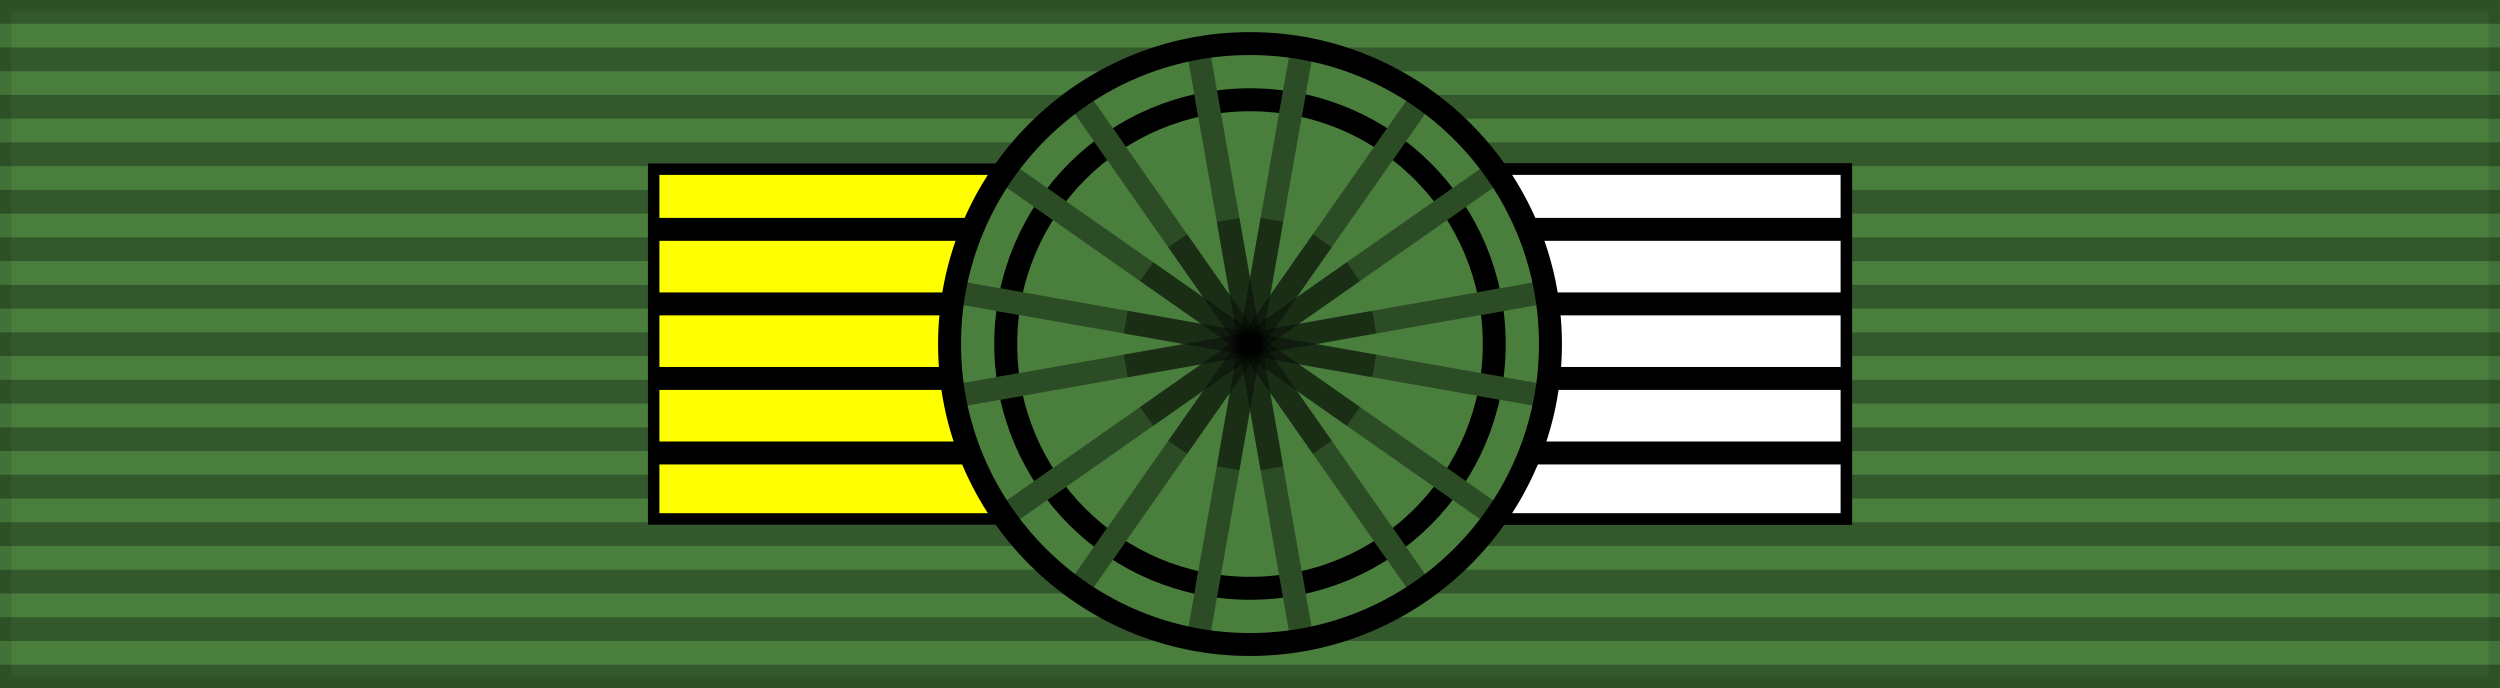 <svg xmlns="http://www.w3.org/2000/svg" width="218" height="60"><rect width="100%" height="100%" fill="#333333" stroke="none"/><path d="M0 0h218v60H0z" style="fill:#497e3d;stroke:#000;stroke-width:2;stroke-opacity:.1"/><path d="M109 0v60" style="stroke:#000;stroke-width:218;stroke-dasharray:2.07;opacity:.3"/><path fill="#ff0" stroke="#000" d="M57 14.75h104v30.5H57z"/><path d="M109 14.75h52v30.5h-52z" style="opacity:1;fill:#fff;fill-opacity:1;fill-rule:nonzero;stroke:#000;stroke-width:1;stroke-linecap:square;stroke-linejoin:miter;stroke-miterlimit:4;stroke-dasharray:none;stroke-dashoffset:0;stroke-opacity:1;paint-order:markers stroke fill"/><g fill="none" stroke="#000" stroke-width="2"><path d="M57 20h104M57 26.5h104M57 33h104M57 39.5h104"/></g><circle cx="109" cy="30" r="26.2" fill="#497e3d"/><circle cx="109" cy="30" r="21.3" fill="none" stroke="#000" stroke-width="2"/><g fill="none" stroke="#497e3d" stroke-width="2"><path d="m83.198 25.45 51.604 9.1M87.538 14.972l42.924 30.056M93.972 8.538l30.056 42.924M104.45 4.198l9.1 51.604M113.55 4.198l-9.1 51.604M124.028 8.538 93.972 51.462M130.462 14.972 87.538 45.028M134.802 25.45l-51.604 9.1"/></g><g fill="none" stroke="#000" stroke-opacity=".4" stroke-width="2"><path d="m83.198 25.45 51.604 9.1"/><path d="M82.8 30h52.4" style="stroke:#000" transform="rotate(35 109 30)"/><path d="M82.8 30h52.4" style="stroke:#000" transform="rotate(55 109 30)"/><path d="M82.8 30h52.4" style="stroke:#000" transform="rotate(80 109 30)"/><path d="M82.8 30h52.4" style="stroke:#000" transform="rotate(100 109 30)"/><path d="M82.8 30h52.4" style="stroke:#000" transform="rotate(125 109 30)"/><path d="M82.8 30h52.4" style="stroke:#000" transform="rotate(145 109 30)"/><path d="m134.802 25.45-51.604 9.1"/></g><g fill="none" stroke="#000" stroke-opacity=".4" stroke-width="2"><path d="m98.167 28.09 21.666 3.82M99.99 23.69l18.02 12.62M102.69 20.99l12.62 18.02M107.09 19.167l3.82 21.666M110.91 19.167l-3.82 21.666M115.31 20.99l-12.62 18.02M118.01 23.69 99.99 36.31M119.833 28.09l-21.666 3.82"/></g><circle cx="109" cy="30" r="26.2" fill="none" stroke="#000" stroke-width="2"/></svg>
